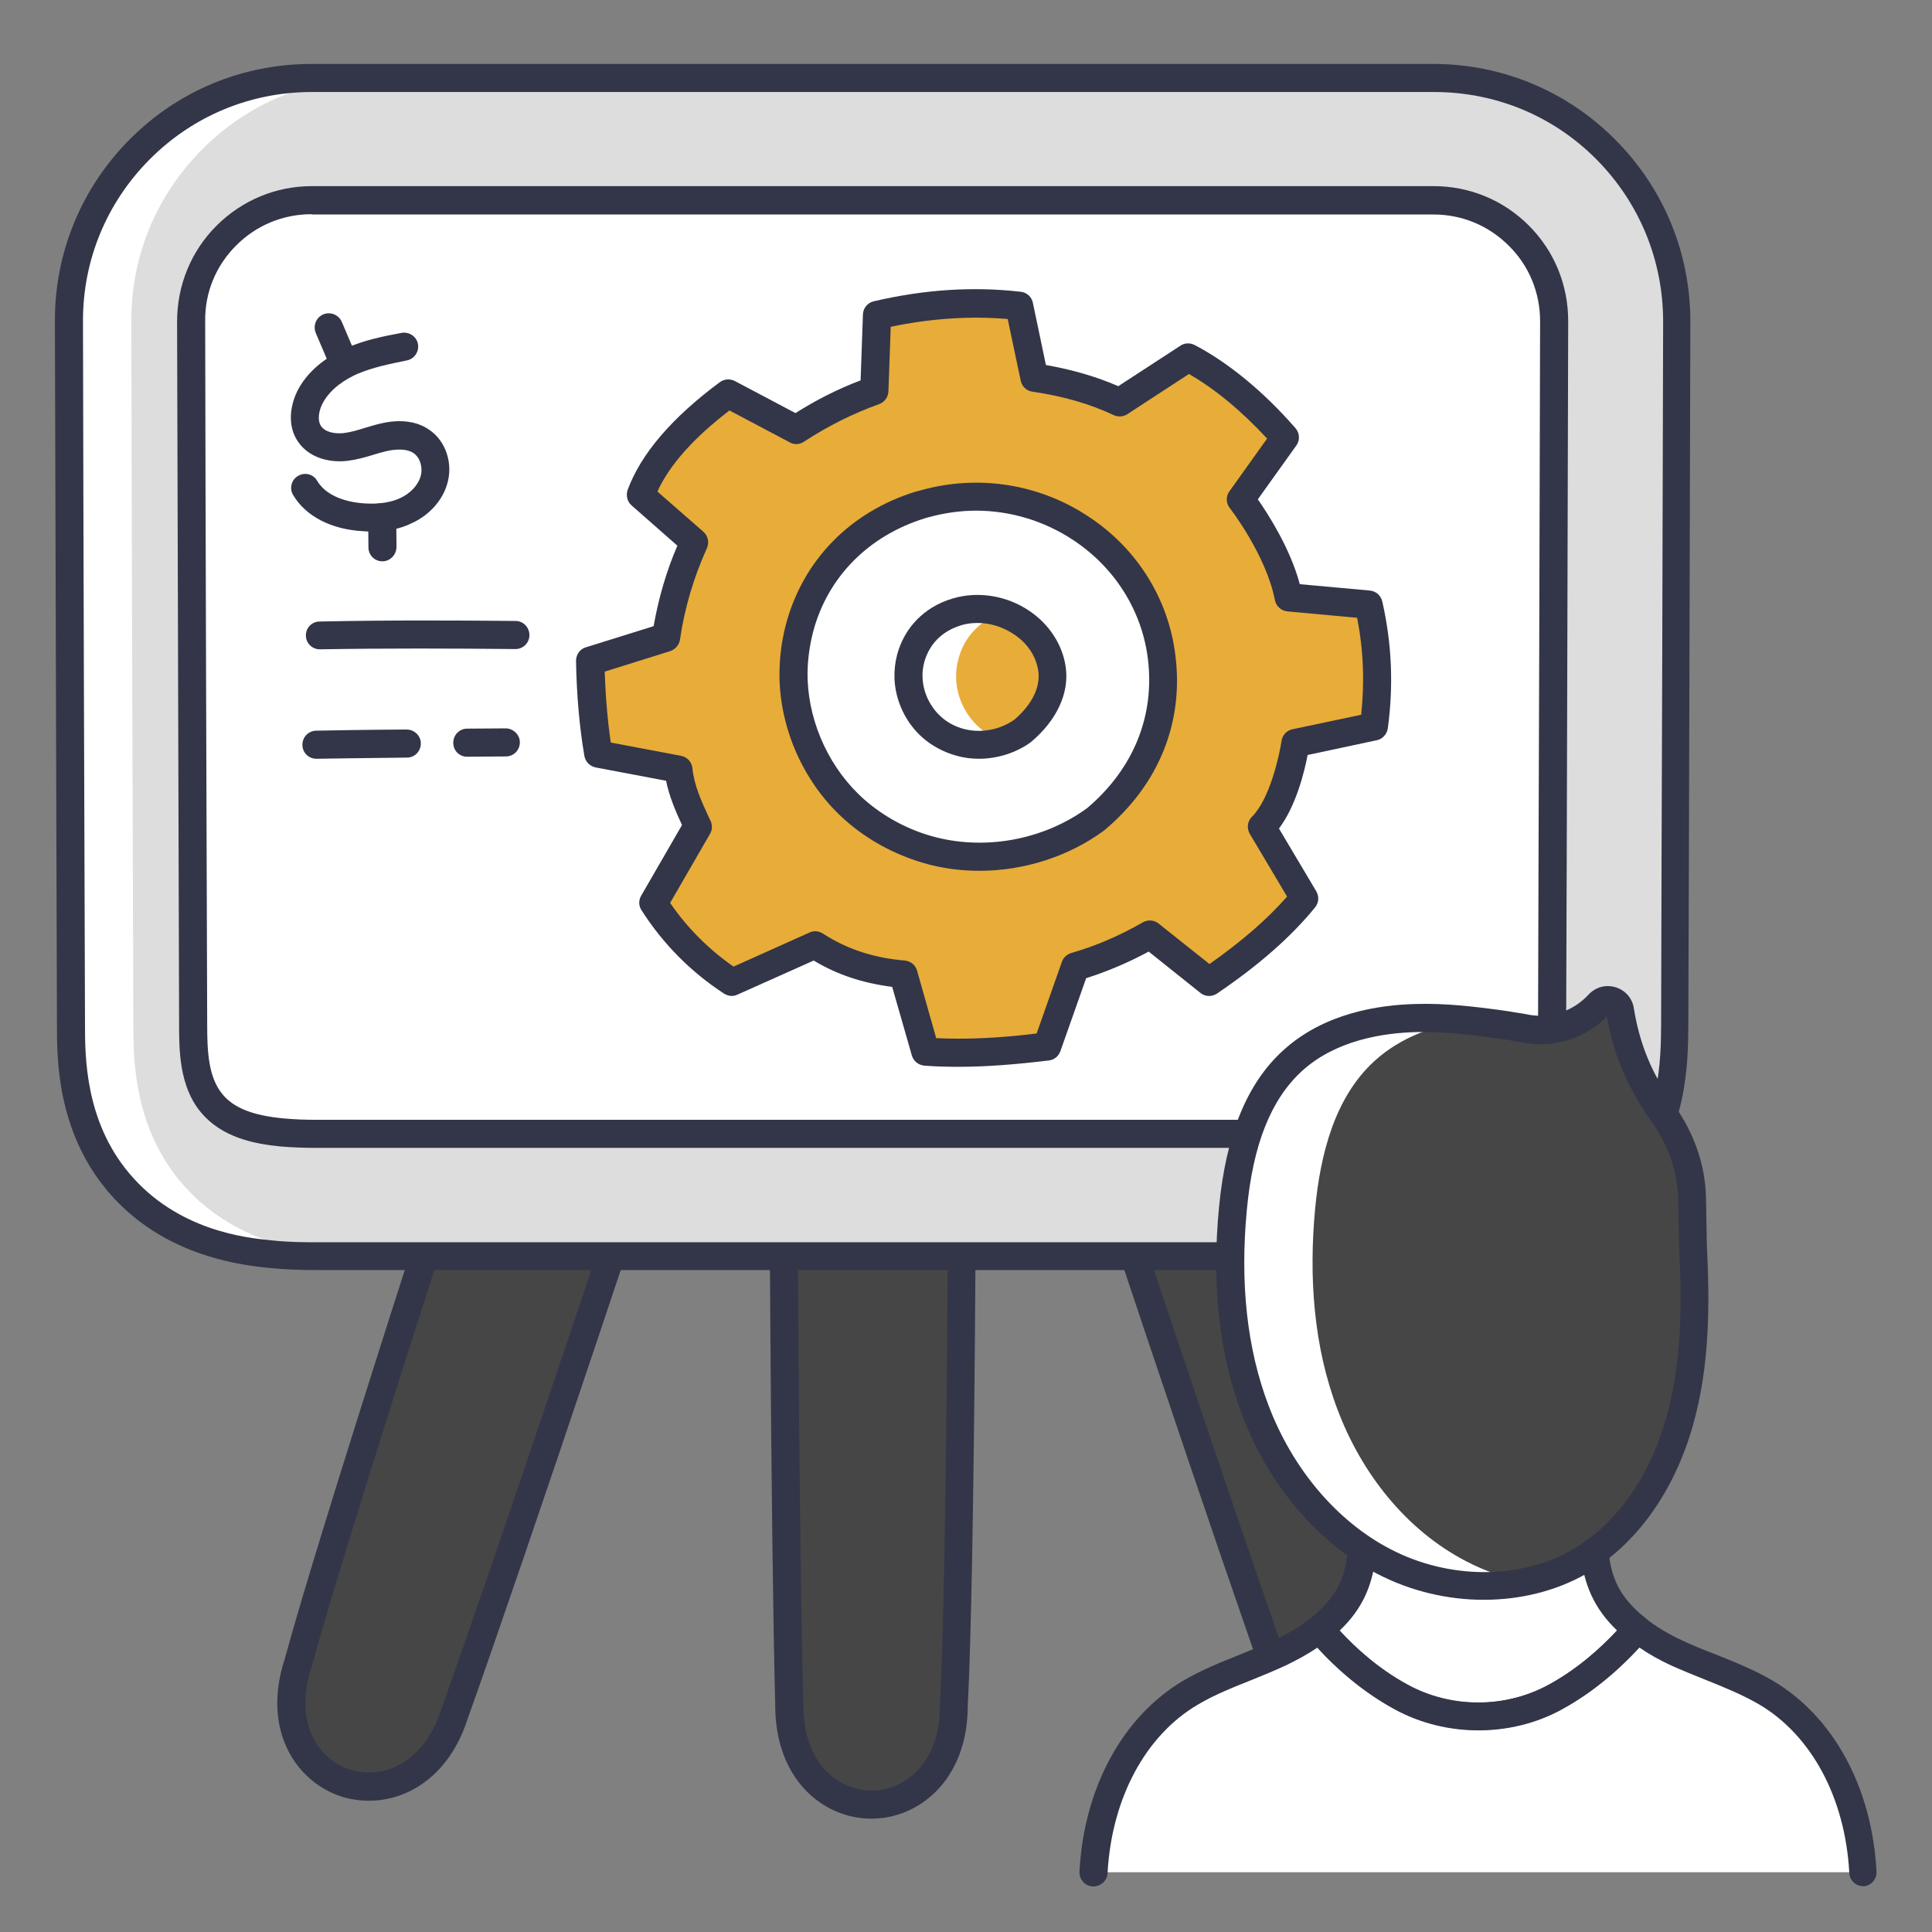 <svg width="91" height="91" viewBox="0 0 91 91" fill="none" xmlns="http://www.w3.org/2000/svg">
<rect x="0" y="0" width="91" height="91" fill="#808080" stroke="none"/>
<path d="M44.914 80.33C44.914 86.562 37.169 86.562 37.169 80.33C36.95 71.835 36.855 52.607 36.868 34.907L45.337 37.689C45.35 55.975 45.228 74.575 44.914 80.33Z" fill="#464646"/>
<path d="M41.041 85.662C38.791 85.662 36.514 83.834 36.514 80.33C36.309 72.175 36.187 53.493 36.214 34.894C36.214 34.675 36.309 34.484 36.486 34.362C36.664 34.239 36.882 34.198 37.087 34.266L45.555 37.048C45.827 37.144 46.005 37.389 46.005 37.675C46.018 54.271 45.909 74.194 45.582 80.371C45.568 83.834 43.291 85.662 41.041 85.662ZM37.536 35.807C37.509 54.093 37.632 72.298 37.837 80.316C37.837 83.084 39.5 84.339 41.055 84.339C42.596 84.339 44.273 83.084 44.273 80.33C44.6 74.207 44.709 54.625 44.696 38.153L37.536 35.807Z" fill="#323648"/>
<path d="M26.968 37.675C21.241 55.061 15.554 72.748 14.054 78.325C12.104 84.243 19.468 86.657 21.418 80.738C24.268 72.72 30.39 54.488 35.886 37.661H26.968V37.675Z" fill="#464646"/>
<path d="M17.381 84.817C16.931 84.817 16.482 84.749 16.059 84.612C13.918 83.903 12.322 81.462 13.413 78.135C15.022 72.203 21.145 53.235 26.327 37.485C26.422 37.212 26.668 37.035 26.954 37.035H35.859C36.077 37.035 36.268 37.131 36.391 37.308C36.513 37.485 36.554 37.703 36.486 37.894C30.704 55.581 24.759 73.294 22.018 80.985C21.159 83.631 19.222 84.817 17.381 84.817ZM27.445 38.344C22.291 53.999 16.277 72.626 14.681 78.503C13.809 81.149 14.995 82.867 16.468 83.344C17.941 83.822 19.918 83.153 20.777 80.535C23.477 72.967 29.272 55.717 34.959 38.331H27.445V38.344Z" fill="#323648"/>
<path d="M55.237 37.675H46.332C51.828 54.502 57.937 72.734 60.8 80.752C62.75 86.67 70.1 84.243 68.164 78.338C66.65 72.761 60.964 55.061 55.237 37.675Z" fill="#464646"/>
<path d="M64.823 84.816C62.982 84.816 61.046 83.63 60.173 80.957C57.432 73.28 51.486 55.566 45.705 37.88C45.636 37.675 45.677 37.457 45.8 37.293C45.923 37.116 46.127 37.02 46.332 37.02H55.236C55.523 37.02 55.768 37.198 55.864 37.471C61.059 53.221 67.182 72.189 68.791 78.161C69.868 81.448 68.287 83.902 66.146 84.611C65.723 84.748 65.273 84.816 64.823 84.816ZM47.246 38.343C52.932 55.716 58.727 72.98 61.428 80.534C62.286 83.166 64.264 83.834 65.737 83.357C67.209 82.88 68.396 81.161 67.537 78.543C65.927 72.625 59.927 53.984 54.773 38.343H47.246Z" fill="#323648"/>
<path d="M14.887 59.166C14.3 59.166 13.509 59.152 12.664 59.057C11.559 58.948 8.028 58.607 5.56 55.661C3.337 53.016 3.337 49.798 3.337 48.257C3.31 40.307 3.269 23.589 3.241 15.134C3.228 12.093 4.414 9.202 6.582 7.034C8.75 4.866 11.628 3.666 14.696 3.666H67.523C70.578 3.666 73.455 4.852 75.623 7.021C77.791 9.189 78.978 12.066 78.964 15.134C78.95 19.061 78.937 24.775 78.923 30.571C78.909 37.239 78.882 44.002 78.869 48.284C78.855 49.948 78.841 53.03 76.659 55.661C74.178 58.621 70.659 58.962 69.5 59.071C68.696 59.152 67.919 59.166 67.332 59.166H14.887Z" fill="#DDDDDD"/>
<path d="M17.817 59.166H14.872C14.286 59.166 13.495 59.152 12.649 59.071C11.545 58.962 8.013 58.621 5.545 55.675C3.322 53.03 3.322 49.812 3.322 48.271C3.295 40.307 3.24 23.602 3.227 15.148C3.227 12.093 4.413 9.202 6.581 7.034C8.749 4.852 11.627 3.666 14.681 3.666H17.627C14.558 3.666 11.681 4.866 9.527 7.034C7.358 9.202 6.172 12.08 6.186 15.134C6.199 23.589 6.254 40.293 6.281 48.257C6.281 49.798 6.281 53.016 8.504 55.661C10.972 58.607 14.49 58.948 15.608 59.057C16.454 59.152 17.231 59.166 17.817 59.166Z" fill="white"/>
<path d="M73.195 15.135C73.168 23.589 73.127 40.294 73.1 48.271C73.1 49.566 73.045 50.985 72.227 51.966C71.436 52.907 70.181 53.207 68.941 53.33C68.409 53.385 67.863 53.398 67.332 53.398H14.886C14.354 53.398 13.809 53.385 13.277 53.33C12.022 53.207 10.768 52.907 9.991 51.966C9.145 50.971 9.091 49.566 9.091 48.257C9.063 40.28 9.022 23.576 8.995 15.121C8.995 11.985 11.545 9.435 14.681 9.435H67.509C70.659 9.435 73.209 11.985 73.195 15.135Z" fill="white"/>
<path d="M67.332 59.821H14.886C14.286 59.821 13.468 59.807 12.595 59.712C9.35 59.398 6.813 58.171 5.054 56.084C2.682 53.248 2.682 49.88 2.682 48.257C2.654 40.307 2.613 23.603 2.586 15.134C2.572 11.916 3.827 8.862 6.104 6.571C8.395 4.266 11.436 3.012 14.681 3.012H67.509C70.741 3.012 73.795 4.28 76.072 6.571C78.363 8.862 79.618 11.916 79.618 15.148L79.577 30.584C79.563 37.253 79.536 44.03 79.522 48.298C79.509 50.044 79.495 53.275 77.163 56.084C74.518 59.248 70.781 59.616 69.554 59.739C68.736 59.807 67.931 59.821 67.332 59.821ZM14.681 4.334C11.791 4.334 9.077 5.466 7.045 7.512C5.013 9.557 3.895 12.271 3.909 15.148C3.922 23.603 3.977 40.307 4.004 48.271C4.004 49.743 4.004 52.785 6.077 55.253C8.368 57.993 11.654 58.307 12.732 58.416C13.563 58.512 14.327 58.512 14.9 58.512H67.345C67.918 58.512 68.668 58.498 69.445 58.416C70.55 58.307 73.877 57.98 76.181 55.239C78.213 52.798 78.227 49.866 78.241 48.285C78.254 44.016 78.268 37.253 78.295 30.584L78.336 15.148C78.336 12.257 77.218 9.544 75.186 7.498C73.154 5.453 70.441 4.334 67.55 4.334H14.681Z" fill="#323648"/>
<path d="M67.332 54.067H14.886C14.423 54.067 13.823 54.053 13.195 53.998C11.982 53.876 10.468 53.589 9.473 52.403C8.436 51.176 8.436 49.43 8.436 48.271C8.409 40.294 8.368 23.589 8.341 15.148C8.341 13.444 8.995 11.835 10.195 10.635C11.395 9.435 12.991 8.767 14.695 8.767H67.523C69.214 8.767 70.809 9.421 72.009 10.621C73.209 11.821 73.864 13.417 73.864 15.121C73.85 19.062 73.836 24.789 73.823 30.585C73.809 37.239 73.782 43.989 73.768 48.258C73.754 49.785 73.673 51.258 72.732 52.376C71.723 53.576 70.114 53.862 68.995 53.971C68.395 54.053 67.795 54.067 67.332 54.067ZM14.682 10.089C13.332 10.089 12.077 10.607 11.123 11.562C10.168 12.517 9.65 13.771 9.664 15.121C9.677 23.576 9.732 40.28 9.759 48.258C9.759 49.539 9.814 50.739 10.482 51.544C11.014 52.185 11.9 52.539 13.332 52.676C13.891 52.73 14.423 52.744 14.886 52.744H67.332C67.782 52.744 68.327 52.73 68.873 52.676C70.318 52.539 71.191 52.185 71.723 51.544C72.377 50.753 72.445 49.539 72.445 48.258C72.459 44.003 72.473 37.253 72.5 30.598C72.514 24.803 72.527 19.076 72.541 15.135C72.541 13.785 72.023 12.517 71.068 11.576C70.114 10.621 68.859 10.103 67.523 10.103H14.682V10.089Z" fill="#323648"/>
<path d="M58.441 23.521C58.441 23.521 60.241 25.839 60.691 28.13L64.454 28.471C64.891 30.393 64.972 32.248 64.7 34.198L61.004 34.975C61.004 34.975 60.609 37.757 59.422 38.916L61.413 42.284C60.227 43.743 58.686 45.025 56.927 46.225L54.145 44.003C53 44.657 51.827 45.162 50.613 45.503L49.291 49.253C47.286 49.525 45.363 49.634 43.563 49.498L42.513 45.843C40.932 45.707 39.582 45.271 38.354 44.466L34.441 46.225C32.927 45.243 31.7 43.989 30.745 42.489L32.832 38.875C32.409 37.934 32.027 37.13 31.932 36.189L28.168 35.48C27.922 34.089 27.813 32.63 27.786 31.103L31.359 29.984C31.591 28.43 32.027 26.944 32.682 25.498L30.159 23.289C30.786 21.584 32.286 19.975 34.277 18.516L37.482 20.207C38.6 19.471 39.813 18.843 41.163 18.366L41.3 14.821C43.55 14.289 45.786 14.125 47.995 14.384L48.704 17.766C50.177 17.984 51.513 18.366 52.713 18.925L55.945 16.825C57.609 17.712 59.177 19.089 60.5 20.589L58.441 23.521Z" fill="black"/>
<path d="M58.441 23.521C58.441 23.521 60.241 25.839 60.691 28.13L64.454 28.471C64.891 30.393 64.972 32.248 64.7 34.198L61.004 34.975C61.004 34.975 60.609 37.757 59.422 38.916L61.413 42.284C60.227 43.743 58.686 45.025 56.927 46.225L54.145 44.003C53 44.657 51.827 45.162 50.613 45.503L49.291 49.253C47.286 49.525 45.363 49.634 43.563 49.498L42.513 45.843C40.932 45.707 39.582 45.271 38.354 44.466L34.441 46.225C32.927 45.243 31.7 43.989 30.745 42.489L32.832 38.875C32.409 37.934 32.027 37.13 31.932 36.189L28.168 35.48C27.922 34.089 27.813 32.63 27.786 31.103L31.359 29.984C31.591 28.43 32.027 26.944 32.682 25.498L30.159 23.289C30.786 21.584 32.286 19.975 34.277 18.516L37.482 20.207C38.6 19.471 39.813 18.843 41.163 18.366L41.3 14.821C43.55 14.289 45.786 14.125 47.995 14.384L48.704 17.766C50.177 17.984 51.513 18.366 52.713 18.925L55.945 16.825C57.609 17.712 59.177 19.089 60.5 20.589L58.441 23.521Z" fill="#E8AC39"/>
<path d="M51.623 38.576C49.373 40.239 46.332 40.785 43.632 40.008C42.391 39.653 41.232 39.026 40.264 38.167C38.518 36.639 37.455 34.376 37.359 32.058C37.332 31.226 37.427 30.394 37.645 29.603C38.395 26.739 40.509 24.68 43.332 23.808C43.4 23.794 43.468 23.767 43.55 23.753C48.664 22.308 54.05 25.662 54.718 30.939C55.059 33.544 54.227 36.38 51.623 38.576Z" fill="white"/>
<path d="M48.172 34.416C47.327 35.044 46.168 35.248 45.158 34.948C44.695 34.812 44.258 34.58 43.89 34.253C43.236 33.68 42.827 32.821 42.8 31.948C42.786 31.634 42.827 31.321 42.908 31.021C43.195 29.944 43.986 29.166 45.05 28.839C45.077 28.825 45.104 28.825 45.131 28.812C47.068 28.266 49.304 29.562 49.563 31.553C49.686 32.535 49.154 33.584 48.172 34.416Z" fill="black"/>
<path d="M48.172 34.416C47.327 35.044 46.168 35.248 45.158 34.948C44.695 34.812 44.258 34.58 43.89 34.253C43.236 33.68 42.827 32.821 42.8 31.948C42.786 31.634 42.827 31.321 42.908 31.021C43.195 29.944 43.986 29.166 45.05 28.839C45.077 28.825 45.104 28.825 45.131 28.812C47.068 28.266 49.304 29.562 49.563 31.553C49.686 32.535 49.154 33.584 48.172 34.416Z" fill="#E8AC39"/>
<path d="M47.231 34.893C46.577 35.111 45.84 35.139 45.172 34.948C44.709 34.812 44.259 34.566 43.904 34.252C43.249 33.68 42.84 32.821 42.813 31.948C42.8 31.634 42.84 31.321 42.922 31.021C43.209 29.943 43.999 29.166 45.063 28.839C45.09 28.839 45.118 28.825 45.145 28.811C45.827 28.621 46.536 28.662 47.19 28.88C46.168 29.221 45.418 29.984 45.145 31.034C45.063 31.334 45.022 31.648 45.036 31.962C45.063 32.834 45.472 33.693 46.127 34.266C46.427 34.539 46.809 34.757 47.231 34.893Z" fill="white"/>
<path d="M46.127 41.016C45.227 41.016 44.314 40.894 43.455 40.635C42.118 40.239 40.864 39.557 39.841 38.657C37.973 37.021 36.814 34.566 36.718 32.071C36.691 31.185 36.787 30.285 37.018 29.412C37.823 26.385 40.046 24.107 43.141 23.153L43.209 23.139L43.359 23.098C46.059 22.335 48.95 22.785 51.282 24.339C53.546 25.826 55.032 28.198 55.359 30.844C55.768 34.007 54.596 36.939 52.032 39.094C52.046 39.094 52.032 39.107 52.018 39.107C50.341 40.348 48.227 41.016 46.127 41.016ZM45.977 24.053C45.227 24.053 44.464 24.162 43.727 24.366L43.578 24.407C40.891 25.239 38.982 27.189 38.3 29.753C38.109 30.503 38.014 31.266 38.041 32.016C38.123 34.144 39.118 36.257 40.714 37.662C41.6 38.439 42.664 39.026 43.823 39.366C46.305 40.089 49.127 39.585 51.214 38.057C53.396 36.203 54.405 33.707 54.064 31.007C53.778 28.744 52.496 26.726 50.559 25.444C49.182 24.53 47.587 24.053 45.977 24.053Z" fill="#323648"/>
<path d="M46.1 35.739C45.718 35.739 45.336 35.684 44.981 35.575C44.422 35.412 43.891 35.125 43.454 34.743C42.663 34.048 42.172 33.012 42.132 31.962C42.118 31.58 42.159 31.212 42.254 30.843C42.595 29.562 43.536 28.593 44.845 28.198L44.941 28.171C46.1 27.843 47.422 28.062 48.459 28.757C49.427 29.398 50.068 30.393 50.204 31.471C50.354 32.671 49.768 33.925 48.595 34.921C48.581 34.934 48.568 34.934 48.568 34.948C47.859 35.466 46.972 35.739 46.1 35.739ZM46.045 29.343C45.8 29.343 45.541 29.371 45.309 29.439L45.227 29.466C44.368 29.739 43.768 30.339 43.536 31.184C43.468 31.43 43.441 31.675 43.454 31.921C43.481 32.616 43.809 33.298 44.327 33.762C44.613 34.021 44.968 34.212 45.35 34.321C46.168 34.553 47.081 34.389 47.777 33.898C48.595 33.203 49.004 32.384 48.909 31.634C48.813 30.925 48.404 30.298 47.736 29.862C47.218 29.521 46.632 29.343 46.045 29.343Z" fill="#323648"/>
<path d="M45.159 50.248C44.6 50.248 44.055 50.234 43.536 50.193C43.264 50.166 43.032 49.989 42.95 49.716L42.023 46.484C40.645 46.307 39.432 45.911 38.327 45.243L34.727 46.852C34.523 46.948 34.291 46.92 34.1 46.798C32.532 45.775 31.223 44.452 30.214 42.87C30.077 42.666 30.077 42.393 30.2 42.189L32.123 38.861C31.809 38.179 31.523 37.511 31.373 36.775L28.059 36.148C27.786 36.093 27.582 35.889 27.527 35.616C27.296 34.266 27.159 32.752 27.132 31.13C27.132 30.843 27.309 30.57 27.596 30.489L30.786 29.493C31.018 28.184 31.386 26.902 31.905 25.702L29.75 23.807C29.546 23.63 29.477 23.343 29.559 23.084C30.186 21.38 31.645 19.675 33.909 17.998C34.114 17.848 34.386 17.834 34.605 17.943L37.468 19.457C38.436 18.843 39.459 18.325 40.536 17.916L40.645 14.807C40.659 14.507 40.864 14.261 41.15 14.193C43.523 13.634 45.855 13.484 48.077 13.743C48.364 13.771 48.596 13.989 48.65 14.261L49.264 17.193C50.505 17.411 51.636 17.739 52.673 18.189L55.605 16.279C55.809 16.143 56.055 16.143 56.273 16.252C57.882 17.098 59.518 18.448 61.018 20.166C61.223 20.398 61.236 20.739 61.059 20.984L59.245 23.52C59.75 24.243 60.773 25.839 61.223 27.516L64.523 27.816C64.809 27.843 65.041 28.048 65.109 28.334C65.559 30.325 65.641 32.289 65.368 34.307C65.327 34.58 65.123 34.811 64.85 34.866L61.591 35.561C61.441 36.352 61.045 37.961 60.241 39.025L62 41.984C62.136 42.216 62.123 42.516 61.946 42.734C60.827 44.111 59.314 45.448 57.323 46.798C57.077 46.961 56.764 46.948 56.545 46.77L54.105 44.821C53.123 45.352 52.141 45.761 51.159 46.075L49.946 49.511C49.864 49.743 49.659 49.92 49.414 49.948C47.846 50.139 46.441 50.248 45.159 50.248ZM44.096 48.898C45.5 48.966 47.055 48.898 48.827 48.679L50.014 45.311C50.082 45.107 50.245 44.957 50.45 44.889C51.568 44.575 52.714 44.084 53.832 43.443C54.064 43.307 54.364 43.334 54.568 43.498L56.968 45.407C58.482 44.343 59.696 43.293 60.623 42.23L58.864 39.27C58.714 39.011 58.755 38.67 58.973 38.466C59.805 37.634 60.255 35.616 60.364 34.893C60.405 34.62 60.609 34.402 60.882 34.348L64.114 33.666C64.277 32.111 64.223 30.639 63.923 29.098L60.636 28.798C60.35 28.77 60.105 28.552 60.05 28.266C59.641 26.152 57.95 23.957 57.923 23.93C57.745 23.698 57.732 23.384 57.909 23.139L59.682 20.657C58.495 19.375 57.241 18.325 56 17.616L53.096 19.511C52.905 19.634 52.659 19.648 52.455 19.552C51.336 19.02 50.041 18.652 48.623 18.448C48.35 18.407 48.132 18.202 48.077 17.93L47.464 15.025C45.691 14.875 43.836 14.998 41.955 15.393L41.846 18.434C41.832 18.707 41.668 18.939 41.409 19.034C40.155 19.484 38.968 20.084 37.864 20.807C37.659 20.943 37.4 20.957 37.196 20.834L34.359 19.334C32.682 20.616 31.536 21.898 30.964 23.152L33.132 25.048C33.35 25.239 33.418 25.552 33.295 25.825C32.682 27.175 32.245 28.634 32.027 30.134C31.986 30.38 31.809 30.584 31.577 30.666L28.482 31.634C28.523 32.821 28.618 33.939 28.768 34.975L32.082 35.602C32.368 35.657 32.586 35.889 32.614 36.189C32.696 36.98 33.023 37.716 33.418 38.561L33.473 38.67C33.555 38.861 33.555 39.093 33.446 39.27L31.564 42.529C32.368 43.702 33.377 44.711 34.55 45.529L38.136 43.92C38.341 43.825 38.573 43.852 38.764 43.975C39.882 44.698 41.136 45.12 42.623 45.243C42.895 45.27 43.127 45.461 43.196 45.721L44.096 48.898Z" fill="#323648"/>
<path d="M15.063 30.584C14.709 30.584 14.409 30.298 14.409 29.943C14.395 29.575 14.695 29.275 15.05 29.275C18.186 29.207 21.322 29.221 24.281 29.248C24.65 29.248 24.936 29.548 24.936 29.916C24.936 30.284 24.636 30.571 24.281 30.571C21.322 30.543 18.2 30.53 15.063 30.584Z" fill="#323648"/>
<path d="M22.004 35.643C21.636 35.643 21.35 35.357 21.35 34.989C21.35 34.62 21.636 34.32 22.004 34.32L23.818 34.307C24.159 34.307 24.486 34.593 24.486 34.961C24.486 35.329 24.2 35.629 23.831 35.629L22.004 35.643Z" fill="#323648"/>
<path d="M14.899 35.739C14.545 35.739 14.245 35.452 14.245 35.098C14.231 34.73 14.517 34.429 14.886 34.416C15.486 34.402 17.04 34.375 19.154 34.361C19.508 34.361 19.822 34.648 19.822 35.016C19.822 35.384 19.535 35.684 19.167 35.684C17.067 35.711 15.526 35.725 14.926 35.739C14.913 35.739 14.899 35.739 14.899 35.739Z" fill="#323648"/>
<path d="M17.49 25.034C17.367 25.034 17.245 25.034 17.108 25.021C15.595 24.939 14.395 24.312 13.808 23.316C13.617 23.003 13.727 22.593 14.04 22.416C14.354 22.225 14.763 22.334 14.94 22.648C15.458 23.521 16.686 23.684 17.177 23.712C17.831 23.753 18.39 23.671 18.84 23.466C19.317 23.248 19.686 22.866 19.808 22.444C19.931 22.034 19.795 21.571 19.495 21.353C19.127 21.093 18.54 21.175 18.227 21.244C18.008 21.298 17.79 21.353 17.586 21.421C17.19 21.544 16.795 21.653 16.358 21.707C15.39 21.816 14.531 21.489 14.068 20.848C13.481 20.044 13.686 19.007 14.054 18.325C14.613 17.303 15.581 16.716 16.29 16.403C17.149 16.021 18.036 15.844 18.908 15.68C19.263 15.612 19.617 15.844 19.686 16.198C19.754 16.553 19.522 16.907 19.168 16.975C18.377 17.139 17.545 17.303 16.822 17.616C16.304 17.848 15.595 18.271 15.213 18.966C15.022 19.307 14.927 19.798 15.131 20.084C15.349 20.384 15.84 20.439 16.195 20.398C16.522 20.357 16.849 20.262 17.19 20.153C17.436 20.084 17.681 20.003 17.927 19.948C18.854 19.73 19.658 19.839 20.245 20.262C21.008 20.794 21.349 21.843 21.063 22.798C20.831 23.589 20.204 24.284 19.372 24.653C18.854 24.912 18.213 25.034 17.49 25.034Z" fill="#323648"/>
<path d="M16.222 17.82C15.963 17.82 15.718 17.671 15.609 17.412L14.872 15.68C14.736 15.339 14.886 14.957 15.227 14.807C15.568 14.671 15.95 14.82 16.1 15.162L16.836 16.893C16.972 17.234 16.822 17.616 16.481 17.766C16.4 17.807 16.304 17.82 16.222 17.82Z" fill="#323648"/>
<path d="M18.008 26.439C17.654 26.439 17.354 26.153 17.354 25.785L17.34 24.366C17.34 23.998 17.626 23.698 17.994 23.698H18.008C18.363 23.698 18.663 23.985 18.663 24.353L18.676 25.771C18.663 26.139 18.376 26.439 18.008 26.439Z" fill="#323648"/>
<path d="M65.995 79.921C68.245 81.148 71.013 81.148 73.263 79.921C74.968 78.994 76.263 77.726 77.109 76.73C76.454 76.212 75.895 75.599 75.554 74.849C74.572 72.735 75.513 70.239 74.777 68.03H64.495C63.745 70.226 64.686 72.721 63.718 74.849C63.377 75.599 62.818 76.212 62.163 76.73C62.995 77.726 64.29 78.994 65.995 79.921Z" fill="white"/>
<path d="M83.177 79.717C81.841 78.94 80.355 78.503 78.964 77.849C78.323 77.549 77.682 77.18 77.109 76.731C76.264 77.726 74.968 78.994 73.264 79.921C71.014 81.149 68.246 81.149 65.996 79.921C64.291 78.994 62.995 77.726 62.15 76.731C61.591 77.18 60.95 77.549 60.295 77.849C58.905 78.503 57.405 78.94 56.082 79.717C53.15 81.435 51.677 84.844 51.514 88.185H87.759C87.582 84.844 86.109 81.435 83.177 79.717Z" fill="white"/>
<path d="M69.636 81.503C68.272 81.503 66.909 81.176 65.681 80.508C63.854 79.512 62.477 78.135 61.645 77.153C61.522 77.017 61.468 76.84 61.495 76.662C61.509 76.485 61.604 76.321 61.741 76.212C62.382 75.708 62.831 75.176 63.104 74.576C63.554 73.594 63.541 72.462 63.513 71.262C63.486 70.13 63.472 68.958 63.854 67.826C63.95 67.553 64.195 67.376 64.481 67.376H74.763C75.05 67.376 75.295 67.553 75.391 67.826C75.772 68.958 75.759 70.13 75.731 71.262C75.704 72.462 75.691 73.581 76.141 74.576C76.413 75.176 76.863 75.708 77.504 76.212C77.641 76.321 77.736 76.485 77.75 76.662C77.763 76.84 77.709 77.017 77.6 77.153C76.768 78.135 75.391 79.512 73.577 80.508C72.377 81.176 71 81.503 69.636 81.503ZM66.309 79.349C68.354 80.467 70.904 80.467 72.95 79.349C74.313 78.612 75.404 77.617 76.168 76.799C75.636 76.294 75.227 75.735 74.954 75.135C74.368 73.867 74.395 72.544 74.422 71.249C74.436 70.349 74.45 69.503 74.272 68.712H65C64.822 69.503 64.836 70.362 64.85 71.249C64.877 72.544 64.891 73.867 64.318 75.135C64.045 75.735 63.636 76.294 63.104 76.799C63.854 77.617 64.945 78.612 66.309 79.349Z" fill="#323648"/>
<path d="M87.759 88.84C87.404 88.84 87.118 88.567 87.104 88.212C86.913 84.694 85.332 81.735 82.85 80.276C82.073 79.826 81.241 79.485 80.354 79.13C79.809 78.912 79.236 78.68 78.691 78.435C78.159 78.189 77.654 77.903 77.218 77.603C76.373 78.517 75.145 79.649 73.591 80.494C71.15 81.817 68.123 81.817 65.682 80.494C64.127 79.649 62.9 78.53 62.054 77.603C61.618 77.903 61.113 78.176 60.582 78.435C60.023 78.694 59.463 78.926 58.918 79.144C58.032 79.499 57.2 79.826 56.422 80.29C53.954 81.735 52.359 84.708 52.168 88.226C52.154 88.594 51.827 88.867 51.472 88.853C51.104 88.84 50.832 88.526 50.845 88.158C51.05 84.203 52.891 80.835 55.741 79.158C56.6 78.653 57.527 78.285 58.413 77.93C58.945 77.712 59.491 77.494 60.009 77.262C60.663 76.949 61.25 76.608 61.727 76.226C62.013 76.008 62.409 76.049 62.641 76.321C63.404 77.221 64.645 78.462 66.295 79.362C68.341 80.48 70.891 80.48 72.936 79.362C74.586 78.462 75.827 77.208 76.591 76.321C76.823 76.049 77.218 76.008 77.504 76.226C77.995 76.608 78.568 76.962 79.222 77.262C79.741 77.508 80.286 77.726 80.818 77.93C81.704 78.285 82.632 78.653 83.491 79.158C86.354 80.835 88.182 84.203 88.386 88.158C88.4 88.526 88.127 88.826 87.759 88.853C87.786 88.84 87.772 88.84 87.759 88.84Z" fill="#323648"/>
<path d="M79.099 66.925C78.349 69.612 76.768 72.148 74.368 73.539C71.599 75.148 68.013 75.012 65.177 73.539C62.34 72.066 60.24 69.366 59.108 66.38C57.977 63.394 57.772 60.107 58.059 56.93C58.304 54.38 58.972 51.68 60.868 49.962C62.422 48.544 64.604 47.998 66.704 47.957C67.972 47.93 69.227 48.066 70.468 48.216C70.959 48.271 71.463 48.38 71.968 48.448C73.209 48.639 74.449 48.203 75.295 47.289C75.622 46.921 76.222 47.112 76.304 47.603C76.577 49.321 77.177 50.834 78.308 52.416C79.154 53.589 79.659 54.98 79.686 56.425L79.727 58.648C79.863 61.43 79.863 64.253 79.099 66.925Z" fill="#464646"/>
<path d="M71.818 74.508C69.595 74.958 67.195 74.59 65.177 73.54C62.34 72.067 60.24 69.367 59.108 66.38C57.977 63.394 57.758 60.108 58.059 56.93C58.304 54.38 58.959 51.694 60.868 49.962C62.422 48.544 64.604 48.012 66.704 47.958C67.536 47.944 68.368 47.985 69.186 48.067C67.549 48.285 65.968 48.858 64.754 49.962C62.858 51.68 62.19 54.38 61.945 56.93C61.645 60.121 61.863 63.394 62.995 66.38C64.113 69.367 66.213 72.067 69.063 73.54C69.922 73.99 70.849 74.317 71.818 74.508Z" fill="white"/>
<path d="M69.882 75.353C68.177 75.353 66.432 74.944 64.863 74.126C62.054 72.666 59.736 69.926 58.495 66.612C57.432 63.803 57.063 60.517 57.418 56.862C57.745 53.439 58.741 51.012 60.445 49.471C62.341 47.739 64.891 47.33 66.704 47.289C68.082 47.248 69.418 47.412 70.563 47.562C70.877 47.603 71.204 47.657 71.532 47.712C71.709 47.739 71.9 47.767 72.077 47.807C73.1 47.971 74.123 47.603 74.818 46.853C75.145 46.498 75.623 46.362 76.086 46.498C76.55 46.635 76.891 47.017 76.959 47.507C77.232 49.185 77.804 50.589 78.854 52.048C79.809 53.385 80.327 54.898 80.354 56.426L80.395 58.648C80.532 61.376 80.545 64.294 79.741 67.13C78.854 70.266 77.068 72.762 74.695 74.139C73.277 74.944 71.6 75.353 69.882 75.353ZM67.073 48.612C66.95 48.612 66.841 48.612 66.718 48.612C65.136 48.653 62.913 48.994 61.318 50.453C59.873 51.776 59.013 53.903 58.727 56.998C58.4 60.448 58.741 63.53 59.736 66.162C60.868 69.176 62.968 71.657 65.491 72.966C68.232 74.398 71.6 74.412 74.054 72.994C76.127 71.794 77.695 69.585 78.486 66.776C79.236 64.13 79.222 61.335 79.086 58.703L79.045 56.467C79.018 55.198 78.582 53.944 77.791 52.826C76.672 51.257 76.004 49.689 75.691 47.876C74.695 48.885 73.291 49.348 71.886 49.13C71.695 49.103 71.518 49.076 71.327 49.035C71.013 48.98 70.713 48.926 70.413 48.898C69.391 48.748 68.232 48.612 67.073 48.612Z" fill="#323648"/>
</svg>
